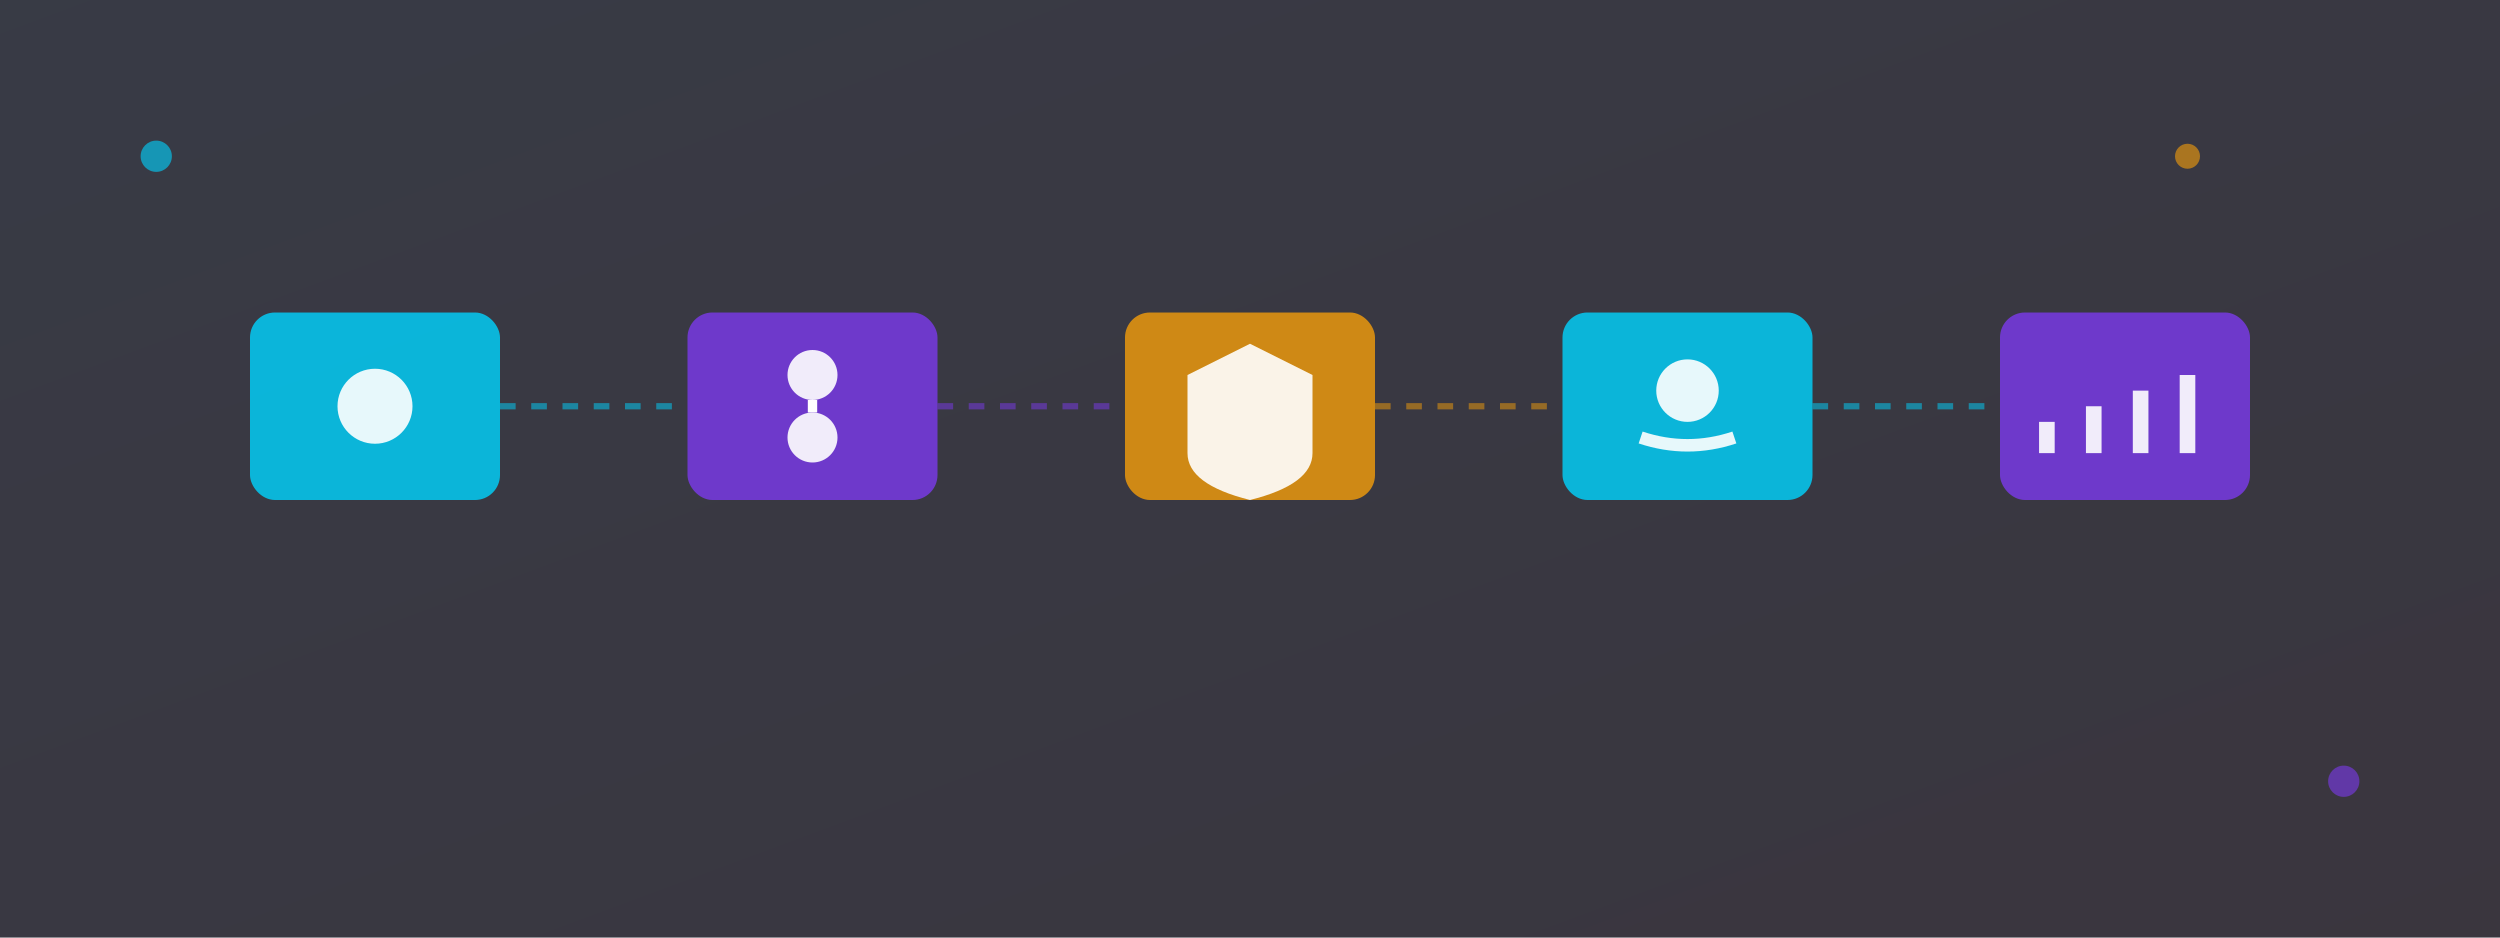 <svg width="800" height="300" xmlns="http://www.w3.org/2000/svg">
  <rect width="100%" height="100%" fill="#333333" stroke="none"/>
  <defs>
    <linearGradient id="servGrad" x1="0%" y1="0%" x2="100%" y2="100%">
      <stop offset="0%" style="stop-color:#667eea;stop-opacity:1" />
      <stop offset="100%" style="stop-color:#764ba2;stop-opacity:1" />
    </linearGradient>
  </defs>
  
  <!-- Background -->
  <rect width="800" height="300" fill="url(#servGrad)" opacity="0.1"/>
  
  <!-- Service icons arranged -->
  <!-- Business -->
  <rect x="80" y="100" width="80" height="60" rx="8" fill="#00d4ff" opacity="0.8"/>
  <circle cx="120" cy="130" r="12" fill="white" opacity="0.9"/>
  
  <!-- Integration -->
  <rect x="220" y="100" width="80" height="60" rx="8" fill="#7c3aed" opacity="0.8"/>
  <circle cx="260" cy="120" r="8" fill="white" opacity="0.9"/>
  <circle cx="260" cy="140" r="8" fill="white" opacity="0.9"/>
  <line x1="260" y1="128" x2="260" y2="132" stroke="white" stroke-width="3"/>
  
  <!-- Security -->
  <rect x="360" y="100" width="80" height="60" rx="8" fill="#f59e0b" opacity="0.8"/>
  <path d="M 400 110 L 420 120 L 420 145 Q 420 155 400 160 Q 380 155 380 145 L 380 120 Z" 
        fill="white" opacity="0.9"/>
  
  <!-- Support -->
  <rect x="500" y="100" width="80" height="60" rx="8" fill="#00d4ff" opacity="0.8"/>
  <circle cx="540" cy="125" r="10" fill="white" opacity="0.9"/>
  <path d="M 525 140 Q 540 145 555 140" stroke="white" stroke-width="4" fill="none" opacity="0.9"/>
  
  <!-- Analytics -->
  <rect x="640" y="100" width="80" height="60" rx="8" fill="#7c3aed" opacity="0.8"/>
  <line x1="655" y1="145" x2="655" y2="135" stroke="white" stroke-width="5" opacity="0.9"/>
  <line x1="670" y1="145" x2="670" y2="130" stroke="white" stroke-width="5" opacity="0.9"/>
  <line x1="685" y1="145" x2="685" y2="125" stroke="white" stroke-width="5" opacity="0.9"/>
  <line x1="700" y1="145" x2="700" y2="120" stroke="white" stroke-width="5" opacity="0.9"/>
  
  <!-- Connecting lines -->
  <line x1="160" y1="130" x2="220" y2="130" stroke="#00d4ff" stroke-width="2" stroke-dasharray="5,5" opacity="0.5"/>
  <line x1="300" y1="130" x2="360" y2="130" stroke="#7c3aed" stroke-width="2" stroke-dasharray="5,5" opacity="0.5"/>
  <line x1="440" y1="130" x2="500" y2="130" stroke="#f59e0b" stroke-width="2" stroke-dasharray="5,5" opacity="0.5"/>
  <line x1="580" y1="130" x2="640" y2="130" stroke="#00d4ff" stroke-width="2" stroke-dasharray="5,5" opacity="0.5"/>
  
  <!-- Decorative elements -->
  <circle cx="50" cy="50" r="5" fill="#00d4ff" opacity="0.6"/>
  <circle cx="750" cy="250" r="5" fill="#7c3aed" opacity="0.6"/>
  <circle cx="700" cy="50" r="4" fill="#f59e0b" opacity="0.6"/>
</svg>

